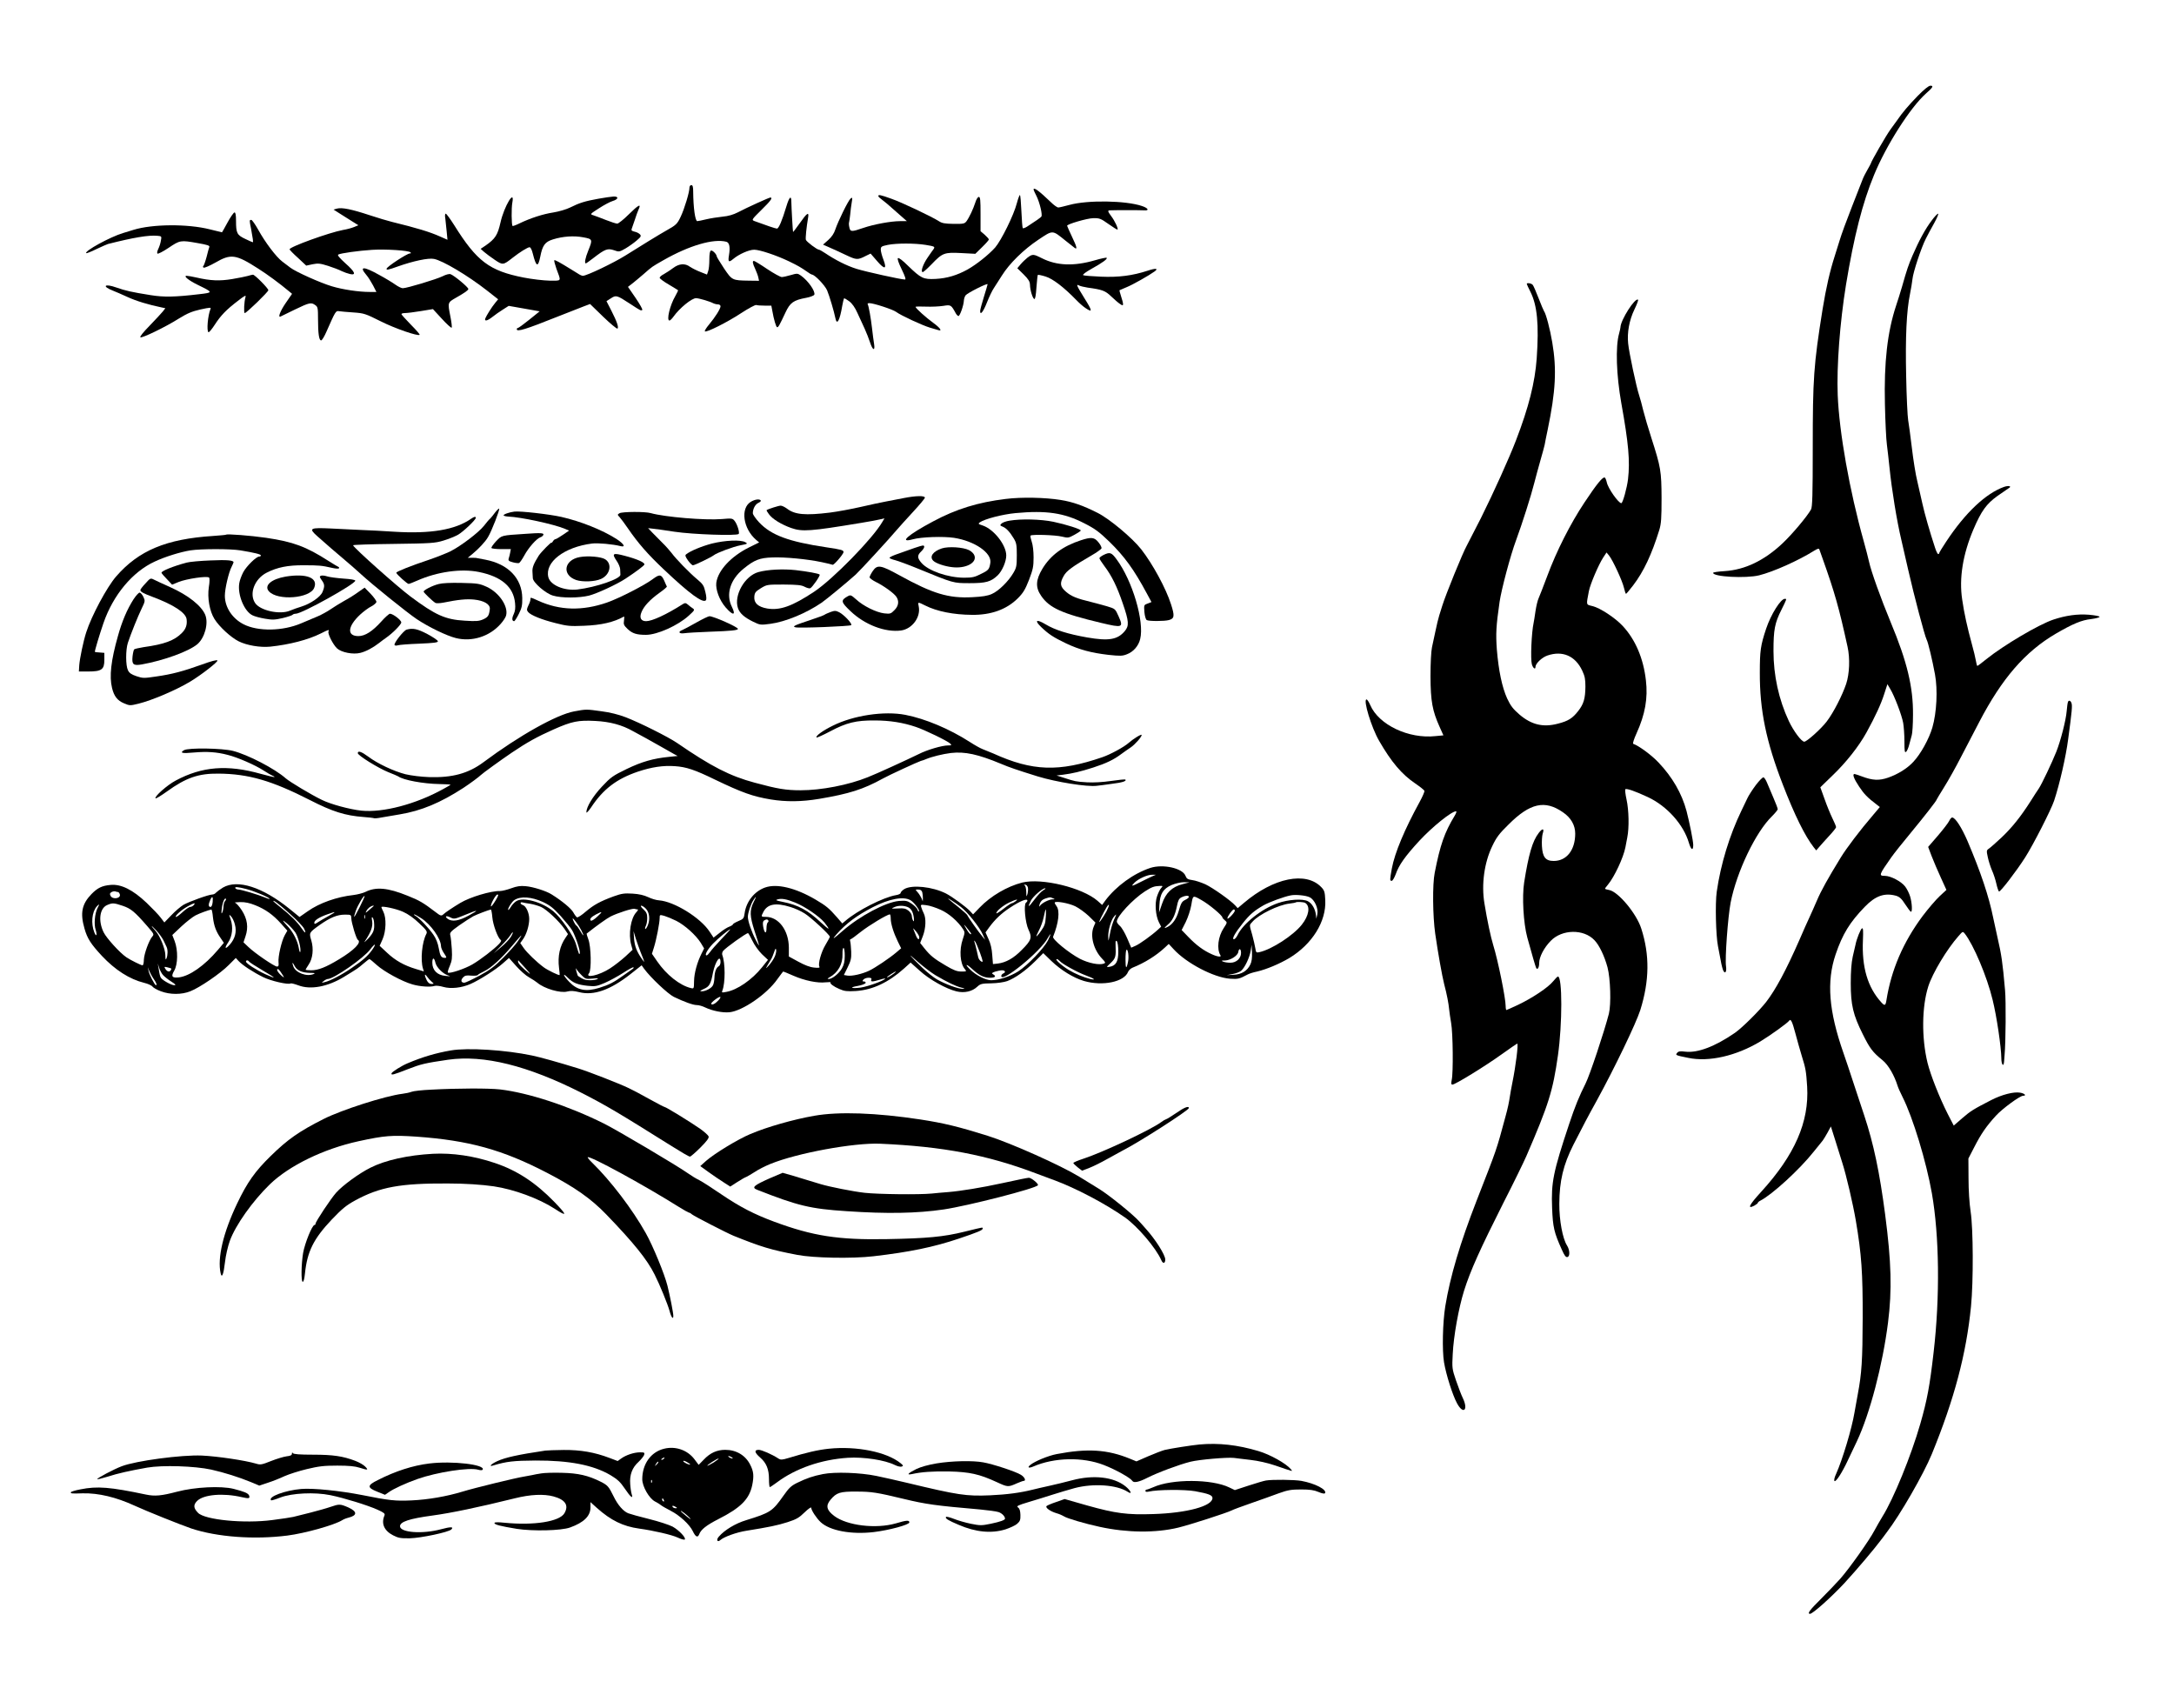<?xml version="1.0" standalone="no"?>
<!DOCTYPE svg PUBLIC "-//W3C//DTD SVG 20010904//EN"
 "http://www.w3.org/TR/2001/REC-SVG-20010904/DTD/svg10.dtd">
<svg version="1.0" xmlns="http://www.w3.org/2000/svg"
 width="1750pt" height="1375pt" viewBox="0 0 1750 1375"
 preserveAspectRatio="xMidYMid meet">
<g transform="translate(0,1375) scale(0.1,-0.1)"
fill="#000000" stroke="none">
<path d="M15436 12977 c-73 -75 -124 -135 -166 -197 -8 -12 -32 -45 -53 -73
-33 -45 -157 -260 -157 -272 0 -2 -13 -26 -28 -52 -15 -26 -33 -61 -39 -78 -7
-16 -45 -115 -86 -220 -41 -104 -85 -224 -97 -265 -13 -41 -31 -100 -41 -131
-39 -121 -69 -252 -98 -429 -72 -450 -79 -556 -79 -1116 0 -376 -3 -476 -14
-495 -32 -57 -153 -201 -231 -274 -146 -137 -300 -211 -463 -222 -52 -3 -94
-9 -94 -14 0 -32 262 -46 370 -20 116 29 315 118 443 198 27 17 39 20 42 11 2
-7 14 -40 26 -73 98 -275 132 -395 201 -710 21 -95 16 -218 -11 -300 -32 -94
-103 -233 -157 -303 -46 -60 -160 -162 -180 -162 -23 0 -86 85 -124 165 -82
175 -124 369 -124 565 0 171 10 225 64 332 45 91 44 88 27 88 -33 0 -112 -126
-150 -240 -45 -135 -51 -178 -51 -355 -1 -302 51 -554 185 -900 95 -246 178
-414 249 -505 l20 -25 26 30 c14 17 50 56 80 89 30 32 54 63 54 68 0 6 -13 38
-30 72 -16 33 -45 103 -63 155 l-34 94 99 96 c108 103 212 235 273 346 71 129
117 229 142 308 l26 80 23 -39 c33 -54 92 -208 104 -273 5 -29 10 -96 10 -149
0 -79 2 -93 14 -83 7 6 19 33 25 59 7 26 16 59 20 74 5 15 10 89 10 165 2 221
-47 427 -179 743 -80 193 -158 410 -175 489 -7 31 -26 106 -43 166 -114 407
-197 875 -209 1175 -9 231 17 582 67 890 64 387 132 656 226 883 99 240 291
541 416 653 58 51 65 64 37 64 -14 0 -50 -29 -103 -83z"/>
<path d="M5550 12240 c0 -37 -40 -169 -70 -233 -28 -60 -38 -69 -117 -113 -42
-23 -228 -137 -329 -201 -96 -60 -311 -163 -342 -163 -8 0 -26 8 -40 18 -15 9
-36 23 -47 29 -102 63 -138 83 -143 78 -3 -3 5 -33 17 -68 39 -106 45 -96 -55
-96 -50 1 -142 12 -209 25 -275 54 -377 130 -559 422 -32 50 -62 92 -68 92 -6
0 -8 -16 -3 -42 3 -24 8 -71 11 -105 l6 -63 -59 26 c-82 37 -188 69 -388 118
-33 8 -114 32 -180 54 -142 47 -223 64 -262 53 l-28 -8 55 -35 c30 -19 75 -48
100 -63 l45 -28 -34 -14 c-19 -8 -59 -19 -90 -24 -112 -21 -433 -137 -430
-156 1 -5 31 -36 68 -69 l66 -62 51 11 c45 9 61 7 125 -13 41 -13 90 -32 109
-42 19 -9 50 -20 68 -24 52 -11 40 18 -38 87 -47 43 -66 65 -57 70 20 11 163
31 272 38 110 7 295 -5 309 -20 6 -6 5 -9 -5 -9 -23 -1 -184 -106 -187 -123
-3 -13 15 -9 90 18 124 44 246 70 291 61 70 -13 273 -134 424 -252 l93 -73
-23 -28 c-29 -35 -71 -103 -80 -125 -10 -27 15 -22 57 11 20 16 58 43 84 59
l47 30 125 -22 124 -22 -83 -67 c-46 -37 -87 -67 -92 -67 -5 0 -9 -4 -9 -10 0
-23 70 -2 320 98 96 38 196 77 222 87 l48 18 105 -102 c58 -56 110 -99 115
-96 13 8 -4 57 -49 145 l-39 76 36 23 c41 27 48 25 152 -43 87 -57 89 -58 100
-51 5 3 -19 46 -53 96 l-62 90 35 27 c19 15 60 49 90 75 73 64 65 58 161 113
209 119 403 175 506 148 25 -7 32 -44 21 -109 -9 -54 -2 -60 35 -29 45 38 126
74 168 74 44 0 179 -45 279 -93 78 -38 93 -47 147 -84 17 -13 35 -23 38 -23
23 0 105 -86 123 -127 19 -46 55 -166 67 -225 12 -60 35 -18 55 101 5 29 12
56 14 59 3 3 22 -8 42 -23 24 -18 47 -51 66 -94 17 -36 43 -93 58 -126 15 -33
35 -84 44 -112 21 -65 42 -71 32 -10 -4 23 -11 78 -16 122 -10 88 -27 181 -35
196 -4 5 2 9 13 9 34 0 187 -50 215 -70 38 -29 212 -109 272 -127 28 -8 58
-17 68 -20 35 -11 15 18 -40 58 -58 42 -143 118 -143 129 0 3 37 4 82 2 46 -2
109 1 141 6 62 10 63 9 102 -62 6 -10 15 -19 20 -20 12 -1 43 88 44 125 1 14
7 33 14 42 13 18 177 101 177 89 0 -4 -14 -50 -30 -102 -16 -52 -30 -103 -30
-113 0 -39 25 -7 55 69 17 43 42 96 56 116 13 20 42 65 64 100 61 98 176 210
293 288 120 80 111 80 219 -7 32 -25 64 -50 71 -56 26 -21 22 4 -18 86 -22 47
-40 87 -40 90 0 13 161 60 210 61 51 1 61 -3 123 -47 38 -27 70 -47 73 -45 7
8 -22 70 -50 107 -29 39 -31 47 -13 48 27 2 254 2 277 0 44 -4 34 18 -18 35
-130 44 -435 49 -582 9 -41 -11 -82 -21 -91 -21 -9 0 -36 19 -60 43 -95 91
-139 124 -139 101 0 -3 11 -28 25 -55 24 -49 48 -147 38 -162 -4 -7 -48 -38
-115 -81 -16 -10 -32 -16 -35 -12 -3 3 -8 64 -11 136 -3 71 -8 130 -12 130 -4
0 -15 -30 -25 -67 -24 -94 -125 -298 -174 -355 -52 -58 -148 -135 -222 -177
-85 -47 -165 -71 -257 -76 -100 -5 -117 4 -223 106 -44 44 -75 67 -81 61 -6
-6 6 -40 31 -91 27 -56 35 -81 26 -81 -32 0 -316 63 -390 86 -80 25 -172 72
-252 126 -23 15 -45 28 -50 28 -16 0 -102 65 -106 80 -4 15 5 102 18 178 9 50
-9 39 -66 -43 -29 -41 -54 -74 -55 -72 -2 2 -13 190 -14 245 0 53 -17 37 -40
-40 -34 -113 -61 -178 -76 -178 -11 0 -90 27 -182 61 -23 9 -20 13 57 89 75
73 94 100 72 100 -10 0 -189 -81 -261 -119 -37 -19 -78 -31 -124 -35 -38 -4
-96 -13 -130 -21 -33 -8 -66 -15 -73 -15 -17 0 -32 108 -33 238 0 39 -4 52
-15 52 -8 0 -15 -9 -15 -20z"/>
<path d="M7070 12172 c0 -5 15 -19 33 -32 17 -13 43 -34 57 -47 14 -12 51 -45
83 -73 l57 -50 -54 0 c-75 0 -214 -26 -298 -55 -93 -32 -104 -32 -111 5 -4 16
-5 35 -2 42 2 7 6 36 9 63 2 28 8 70 12 95 7 40 6 44 -9 32 -19 -16 -100 -181
-123 -249 -10 -32 -29 -60 -57 -85 l-42 -37 50 -22 c28 -12 87 -39 133 -61 87
-41 95 -42 163 -7 l37 18 52 -60 c62 -72 81 -67 51 12 -12 30 -21 66 -21 80 0
24 5 27 57 38 70 14 217 14 303 0 73 -12 78 -14 65 -34 -6 -7 -27 -38 -47 -67
-38 -54 -60 -118 -40 -118 6 0 38 29 72 64 87 91 102 96 238 89 l113 -6 55 54
c30 29 54 57 54 61 0 5 -15 22 -33 38 l-34 29 0 138 c0 113 -2 138 -14 138 -8
0 -20 -19 -28 -45 -17 -53 -49 -121 -72 -152 -15 -19 -25 -21 -104 -20 -69 1
-93 5 -118 22 -58 37 -300 152 -384 181 -86 31 -103 34 -103 21z"/>
<path d="M4815 12150 c-106 -19 -151 -33 -225 -70 -30 -15 -91 -33 -135 -40
-85 -13 -186 -46 -273 -88 -28 -14 -54 -23 -56 -21 -9 8 -10 145 -2 187 22
118 -66 -29 -95 -158 -23 -102 -42 -132 -121 -187 l-39 -26 28 -25 c15 -13 54
-42 85 -63 65 -44 68 -44 143 15 58 46 123 86 138 86 8 0 19 -22 26 -52 27
-107 42 -113 60 -24 18 92 38 119 102 139 80 25 168 31 243 17 77 -14 78 -17
41 -108 -24 -59 -32 -102 -19 -102 3 0 31 20 62 44 92 71 113 79 164 62 41
-15 44 -14 93 14 27 16 68 45 90 64 34 29 38 36 27 49 -8 9 -27 19 -43 22 -23
5 -29 11 -24 23 4 10 15 42 25 72 9 30 23 67 30 83 24 51 1 40 -77 -37 -42
-42 -85 -76 -94 -76 -10 0 -50 13 -91 29 -40 16 -86 33 -101 38 -29 9 -29 9
44 56 40 26 90 53 111 59 47 14 51 38 6 36 -18 -1 -73 -9 -123 -18z"/>
<path d="M1832 11960 c-24 -44 -44 -80 -45 -80 -1 0 -46 11 -98 24 -178 45
-462 43 -614 -4 -16 -5 -55 -17 -85 -26 -103 -31 -312 -145 -296 -162 3 -2 40
12 82 33 43 20 85 39 93 41 205 52 328 73 399 66 33 -3 34 -4 27 -40 -3 -20
-13 -50 -21 -66 -8 -16 -11 -33 -7 -37 5 -5 45 16 90 46 92 62 96 63 236 38
75 -13 97 -20 92 -31 -3 -7 -13 -43 -22 -80 -10 -37 -22 -70 -26 -73 -5 -4 -4
-10 2 -13 6 -4 48 14 94 40 126 73 165 68 347 -49 74 -47 169 -117 247 -182
l24 -20 -51 -74 c-44 -64 -65 -119 -42 -109 4 2 56 27 115 56 118 57 132 60
165 36 20 -14 22 -23 22 -112 0 -116 8 -172 25 -172 7 0 27 33 44 73 72 163
74 167 101 162 14 -2 66 -7 115 -10 85 -6 97 -10 219 -71 115 -58 301 -122
314 -109 3 3 -28 39 -69 80 -41 42 -75 80 -77 85 -2 6 10 10 27 10 17 0 75 7
129 16 l97 16 72 -78 c39 -43 75 -75 79 -72 3 4 -1 43 -10 88 -23 117 -24 114
47 155 69 39 97 59 97 69 0 14 -113 108 -143 119 -11 4 -38 -3 -65 -17 -49
-24 -287 -96 -320 -96 -10 0 -37 13 -58 28 -22 16 -81 52 -133 80 -125 70
-162 69 -103 0 16 -18 40 -57 55 -85 l27 -53 -53 0 c-89 0 -218 19 -307 46
-93 28 -289 116 -332 149 -15 11 -45 34 -66 50 -49 37 -138 155 -194 257 -24
43 -49 78 -55 78 -16 0 -16 -3 -2 -71 14 -75 19 -109 14 -109 -3 0 -30 12 -61
27 -66 31 -74 47 -74 144 0 49 -4 69 -12 69 -7 0 -32 -36 -56 -80z"/>
<path d="M15548 11973 c-49 -64 -102 -162 -152 -278 -34 -79 -45 -111 -86
-255 -12 -41 -33 -109 -47 -150 -70 -212 -98 -455 -90 -795 3 -137 10 -284 16
-325 5 -41 15 -124 21 -185 18 -177 59 -429 95 -580 18 -77 43 -185 55 -240
47 -207 133 -533 149 -564 12 -22 46 -165 67 -279 23 -125 14 -307 -21 -428
-27 -92 -95 -215 -154 -277 -49 -53 -124 -99 -201 -126 -74 -26 -127 -23 -214
10 -28 10 -54 19 -58 19 -19 0 -5 -38 37 -101 40 -60 66 -88 144 -147 l23 -18
-59 -70 c-98 -114 -209 -260 -256 -337 -105 -171 -158 -267 -192 -347 -20 -47
-47 -107 -60 -135 -13 -27 -49 -108 -80 -180 -108 -246 -191 -400 -268 -500
-59 -75 -192 -207 -252 -249 -160 -110 -300 -163 -399 -151 -41 5 -55 3 -65
-9 -16 -19 -15 -20 89 -41 167 -35 387 16 580 132 78 47 220 149 232 167 13
19 25 -6 51 -104 14 -52 36 -132 50 -177 33 -105 36 -127 44 -249 17 -285
-100 -551 -370 -847 -97 -106 -115 -142 -56 -112 16 9 29 19 29 23 0 4 9 12
19 17 95 48 317 251 431 395 33 41 65 81 72 89 6 7 23 36 39 64 l27 50 36
-114 c19 -63 45 -143 56 -179 32 -99 86 -331 109 -466 46 -272 56 -420 55
-784 -1 -341 -8 -445 -39 -610 -9 -47 -21 -114 -27 -150 -21 -127 -96 -378
-148 -494 -14 -29 -18 -52 -13 -57 11 -11 62 69 105 161 14 30 48 102 76 160
104 221 207 614 250 954 33 261 27 486 -23 869 -45 343 -93 571 -168 797 -19
58 -58 175 -86 260 -28 85 -64 195 -82 245 -118 337 -137 574 -63 792 56 165
114 259 235 384 86 89 159 114 251 89 29 -9 45 -23 75 -70 21 -32 41 -59 46
-59 12 -1 8 73 -7 123 -8 26 -26 62 -40 80 -31 41 -117 86 -163 86 -51 0 -49
6 52 150 21 30 91 118 155 195 113 137 210 261 210 270 0 2 27 46 59 98 33 52
94 161 136 243 43 82 109 210 148 284 182 349 368 564 615 709 136 79 208 110
286 118 37 5 67 13 67 18 -1 6 -40 13 -88 17 -91 7 -183 -6 -283 -39 -118 -39
-403 -208 -541 -319 -36 -30 -69 -54 -72 -54 -3 0 -8 19 -12 43 -4 23 -18 83
-32 132 -36 132 -62 247 -78 359 -26 171 5 364 91 566 63 147 104 204 193 268
41 29 82 57 90 62 29 16 1 24 -37 11 -148 -53 -313 -209 -466 -441 -31 -46
-56 -88 -56 -92 0 -4 -4 -8 -8 -8 -5 0 -17 24 -26 53 -41 123 -85 278 -101
352 -10 44 -28 125 -41 180 -14 55 -33 177 -44 270 -11 94 -25 194 -30 224 -5
29 -13 189 -16 355 -7 313 3 526 31 660 8 39 17 94 20 121 5 53 70 251 108
325 12 25 42 80 66 123 23 42 38 77 32 77 -6 0 -30 -25 -53 -57z"/>
<path d="M5723 11733 c-9 -3 -13 -28 -13 -73 0 -38 -4 -80 -10 -94 l-9 -26
-53 21 c-29 11 -66 30 -83 41 -41 31 -89 27 -139 -11 -22 -17 -56 -38 -73 -48
-18 -9 -33 -22 -33 -29 0 -6 33 -31 73 -54 39 -24 74 -44 75 -46 2 -1 -8 -22
-22 -47 -43 -73 -73 -197 -47 -197 5 0 20 14 32 31 49 69 147 149 182 149 22
0 108 -25 139 -41 10 -5 27 -9 38 -9 11 0 20 -7 20 -15 0 -20 -42 -87 -93
-148 -22 -26 -37 -51 -33 -54 11 -12 182 74 291 146 60 39 115 69 123 66 7 -3
38 -5 67 -5 l54 0 7 -37 c13 -76 32 -138 40 -137 10 0 19 17 67 119 37 79 64
99 167 118 33 6 62 18 65 25 10 27 -49 112 -108 154 -26 18 -30 19 -81 4 -30
-9 -63 -16 -73 -16 -11 0 -64 29 -118 65 -53 36 -101 65 -106 65 -14 0 -11
-20 10 -64 10 -23 22 -53 25 -68 l6 -28 -82 1 c-134 2 -135 3 -200 99 -31 47
-57 90 -58 95 -1 19 -35 53 -47 48z"/>
<path d="M8273 11678 c-16 -13 -42 -37 -57 -55 l-27 -32 51 -50 c39 -39 50
-57 51 -83 1 -43 21 -110 35 -115 7 -2 13 30 17 93 4 53 9 99 11 101 2 3 31
-3 63 -13 58 -18 146 -85 248 -190 22 -23 54 -51 72 -63 59 -40 58 -26 -8 79
-63 102 -69 116 -43 102 10 -5 42 -13 69 -17 118 -16 142 -25 189 -70 25 -24
57 -52 71 -61 22 -15 25 -15 25 0 0 8 -7 36 -16 62 -8 25 -14 47 -12 48 2 1
27 12 56 24 50 20 182 95 226 127 34 25 10 28 -56 6 -123 -40 -233 -54 -375
-48 -73 3 -137 8 -144 12 -6 5 21 25 67 51 90 50 131 80 122 89 -3 3 -46 -6
-94 -20 -169 -49 -307 -44 -426 16 -69 35 -76 35 -115 7z"/>
<path d="M1995 11529 c-16 -5 -73 -16 -125 -25 -101 -17 -176 -14 -288 12 -35
8 -70 14 -79 14 -31 0 17 -38 91 -74 123 -60 123 -61 10 -74 -194 -23 -284
-25 -389 -8 -157 25 -205 36 -279 62 -95 34 -119 10 -26 -26 19 -7 71 -30 115
-50 69 -32 170 -63 278 -85 l28 -6 -21 -27 c-12 -15 -60 -66 -106 -114 -50
-51 -81 -89 -74 -93 14 -8 201 82 310 151 68 42 104 57 173 73 80 17 88 18 81
3 -21 -51 -32 -176 -16 -186 5 -3 28 25 52 62 47 73 93 120 182 188 60 47 70
51 64 32 -11 -35 -15 -128 -6 -128 14 0 190 171 190 184 0 15 -110 126 -124
125 -6 0 -24 -5 -41 -10z"/>
<path d="M12290 11465 c0 -3 13 -32 30 -65 54 -108 69 -261 50 -535 -14 -193
-64 -393 -167 -660 -54 -141 -178 -416 -282 -625 -43 -85 -94 -184 -113 -220
-34 -60 -170 -395 -198 -485 -7 -22 -18 -58 -25 -80 -7 -22 -20 -76 -29 -120
-9 -44 -22 -105 -29 -135 -7 -33 -12 -127 -12 -235 1 -199 15 -276 74 -407
l30 -67 -63 -6 c-217 -24 -458 91 -526 250 -11 25 -24 45 -30 45 -29 0 39
-226 102 -334 98 -170 182 -269 290 -342 38 -26 72 -53 74 -59 3 -6 -15 -47
-39 -91 -120 -219 -200 -409 -223 -534 -17 -94 -17 -100 -1 -100 7 0 21 24 32
53 26 75 76 145 191 270 104 112 259 237 295 237 6 0 1 -16 -12 -37 -81 -134
-116 -233 -160 -458 -19 -93 -16 -349 4 -490 23 -159 55 -338 72 -406 22 -82
36 -158 40 -202 2 -21 9 -70 16 -110 15 -82 18 -403 5 -459 -6 -30 -5 -38 6
-38 22 0 263 148 395 243 67 48 124 87 126 87 11 0 -11 -177 -39 -315 -9 -44
-17 -91 -19 -105 -8 -53 -17 -98 -37 -170 -74 -274 -66 -250 -232 -675 -134
-345 -212 -607 -252 -850 -21 -131 -26 -353 -10 -451 17 -100 69 -264 105
-330 49 -91 92 -56 48 39 -14 28 -39 95 -57 147 -31 91 -32 100 -26 210 7 146
47 368 91 510 51 162 128 333 318 710 83 162 165 331 184 375 179 414 213 522
254 810 36 253 36 635 0 635 -4 0 -22 -18 -39 -39 -39 -49 -168 -135 -284
-190 -48 -22 -89 -41 -92 -41 -3 0 -6 15 -6 33 0 63 -62 368 -100 490 -20 65
-48 195 -71 337 -25 152 -1 326 63 459 33 70 56 101 132 175 172 172 292 199
437 98 65 -44 99 -104 99 -172 0 -132 -69 -220 -173 -220 -66 0 -90 31 -95
120 -2 38 1 83 6 99 15 44 -1 47 -32 6 -50 -65 -81 -171 -117 -398 -18 -115
-6 -327 25 -442 39 -142 67 -238 72 -247 11 -18 24 5 24 41 0 48 39 123 93
178 91 94 266 97 352 5 39 -40 81 -129 105 -218 24 -91 30 -298 11 -374 -39
-150 -153 -492 -187 -560 -53 -106 -85 -184 -132 -325 -130 -390 -146 -472
-138 -677 6 -156 16 -199 78 -336 21 -48 32 -63 45 -60 22 4 20 57 -3 93 -35
54 -63 203 -62 336 1 184 32 313 113 474 75 147 121 235 185 350 146 266 320
628 354 735 74 237 76 444 8 655 -38 121 -185 297 -258 311 -19 3 -34 8 -34
11 0 3 11 18 24 33 52 63 124 217 140 300 3 14 9 49 15 79 16 79 13 220 -6
306 -9 41 -13 78 -10 82 10 9 79 -15 182 -63 154 -72 287 -221 330 -368 17
-58 35 -67 35 -17 0 31 -30 181 -54 273 -38 142 -114 273 -225 390 -56 60
-160 136 -204 151 -6 2 6 39 26 83 70 154 93 284 76 428 -20 177 -85 329 -188
439 -60 64 -178 142 -240 158 -56 14 -53 4 -31 121 11 57 79 215 115 270 l27
41 20 -24 c30 -37 107 -203 120 -259 6 -27 14 -50 17 -50 3 1 29 31 57 68 85
111 150 250 211 447 15 50 18 94 18 255 -1 219 -6 248 -82 485 -25 77 -54 176
-65 220 -10 44 -26 100 -34 125 -21 62 -81 342 -88 416 -9 87 9 187 50 272 20
41 33 76 30 79 -22 23 -141 -163 -142 -222 0 -5 -5 -28 -11 -50 -30 -106 -22
-334 18 -560 58 -322 71 -466 54 -612 -8 -68 -42 -193 -54 -193 -23 0 -108
121 -117 168 -4 18 -11 35 -16 38 -15 9 -64 -50 -164 -201 -113 -170 -225
-391 -299 -591 -31 -82 -62 -163 -70 -180 -8 -17 -19 -64 -25 -104 -6 -40 -12
-82 -15 -94 -17 -78 -26 -291 -14 -333 9 -31 29 -46 29 -21 0 27 52 77 97 92
121 41 223 -3 279 -121 22 -47 26 -70 26 -130 -1 -96 -14 -140 -58 -196 -46
-59 -81 -81 -164 -102 -118 -31 -211 -9 -307 72 -54 47 -72 70 -101 131 -41
91 -69 224 -83 395 -9 127 -6 187 22 382 15 102 88 377 133 497 48 130 121
359 146 459 12 46 34 129 50 184 16 55 31 111 34 125 2 14 13 68 24 120 65
312 74 488 37 705 -17 103 -51 232 -66 250 -4 6 -24 53 -44 105 -20 52 -41
100 -47 107 -10 13 -48 19 -48 8z"/>
<path d="M7275 9741 c-49 -10 -117 -23 -150 -29 -33 -6 -121 -25 -195 -42 -74
-17 -187 -38 -250 -46 -197 -24 -282 -17 -345 32 -18 13 -40 24 -51 24 -15 0
-101 -27 -113 -36 -2 -2 6 -16 18 -32 27 -39 101 -84 180 -112 89 -31 152 -27
561 41 63 10 132 23 152 28 l38 9 -18 -30 c-77 -133 -395 -458 -547 -560 -178
-118 -276 -153 -379 -136 -74 13 -108 44 -104 95 3 33 9 41 52 68 49 30 51 30
185 30 109 -1 142 -4 168 -18 17 -9 38 -15 45 -12 16 6 83 103 76 110 -8 9
-99 25 -193 36 -102 11 -226 5 -301 -16 -109 -31 -198 -187 -164 -289 14 -42
50 -75 124 -111 54 -26 58 -27 139 -16 120 16 287 85 411 170 40 28 198 158
274 226 33 30 265 282 331 360 19 22 77 87 130 144 53 57 96 109 96 115 0 18
-73 16 -170 -3z"/>
<path d="M8096 9734 c-222 -27 -399 -81 -585 -181 -203 -108 -280 -176 -163
-144 67 19 244 25 331 12 167 -26 305 -121 293 -201 -8 -52 -14 -60 -74 -89
-52 -27 -72 -31 -137 -31 -130 0 -291 56 -345 121 -33 38 -33 60 -1 90 27 26
33 49 13 48 -12 0 -93 -28 -220 -74 -27 -10 -48 -21 -48 -25 0 -4 21 -13 46
-19 26 -7 108 -37 183 -68 288 -118 283 -117 416 -117 132 0 171 11 225 62 37
35 70 112 70 161 0 84 -100 211 -189 241 -37 12 -39 14 -23 26 39 27 181 64
287 74 247 23 390 2 553 -82 87 -44 120 -69 202 -148 121 -118 198 -224 300
-414 l39 -72 -31 -12 c-30 -11 -30 -12 -26 -68 3 -33 11 -60 19 -65 16 -10
142 -10 178 0 45 12 48 33 17 128 -41 128 -147 323 -239 441 -72 92 -256 246
-352 294 -117 59 -199 88 -298 104 -125 20 -314 24 -441 8z"/>
<path d="M6044 9711 c-86 -52 -62 -217 43 -307 l24 -20 -83 -41 c-144 -72
-248 -184 -262 -283 -7 -55 25 -141 75 -199 59 -68 85 -66 51 3 -51 101 -15
220 93 308 87 71 130 88 233 91 99 4 279 -13 397 -38 44 -9 83 -19 87 -21 9
-6 88 86 88 102 0 16 -13 20 -140 39 -301 45 -442 97 -539 200 -28 30 -51 63
-51 74 0 35 19 71 44 83 14 6 23 15 20 19 -9 15 -47 10 -80 -10z"/>
<path d="M3984 9623 c-15 -21 -33 -42 -39 -48 -7 -5 -29 -31 -49 -57 -45 -56
-186 -163 -271 -206 -33 -16 -109 -46 -170 -67 -147 -49 -265 -96 -265 -105 0
-11 88 -90 99 -90 6 0 36 12 68 26 162 72 355 99 498 70 182 -37 279 -120 291
-251 4 -38 1 -63 -11 -89 -16 -33 -14 -56 4 -56 4 0 21 26 37 58 24 48 29 68
28 128 -2 159 -113 274 -297 309 -40 7 -73 14 -74 14 -2 1 -18 1 -35 1 l-33 0
39 32 c49 40 105 100 125 136 29 48 96 221 89 228 -3 2 -18 -12 -34 -33z"/>
<path d="M4140 9632 c-41 -5 -91 -23 -86 -31 3 -4 20 -8 38 -9 101 -4 365 -61
454 -98 l35 -15 -50 -34 c-28 -19 -55 -35 -60 -35 -6 0 -15 -8 -20 -17 -6 -10
-11 -15 -11 -11 0 10 -83 -74 -103 -104 -40 -64 -53 -95 -51 -128 1 -19 3 -44
3 -54 2 -35 103 -123 162 -140 69 -21 210 -20 291 0 65 17 223 90 293 136 85
56 149 104 152 114 5 16 -58 44 -157 70 -98 26 -107 20 -66 -41 15 -21 27 -51
28 -66 1 -16 2 -36 2 -45 2 -33 -196 -101 -346 -119 -106 -12 -218 35 -234 99
-30 121 128 243 352 271 46 6 167 -5 230 -21 44 -11 26 19 -34 58 -113 72
-288 142 -442 177 -97 22 -334 49 -380 43z"/>
<path d="M4987 9619 c-18 -11 -18 -12 1 -32 11 -12 41 -53 68 -92 81 -118 158
-206 286 -327 209 -198 315 -275 340 -250 6 6 5 31 -4 67 -12 52 -19 63 -68
104 -62 52 -168 161 -204 210 -14 18 -46 55 -73 81 -26 26 -63 64 -82 83 l-34
36 34 -4 c19 -1 99 -13 179 -25 147 -22 499 -34 516 -18 10 11 -12 81 -34 107
-16 19 -23 20 -102 13 -136 -11 -457 16 -572 48 -44 13 -228 12 -251 -1z"/>
<path d="M3793 9575 c-128 -90 -326 -123 -618 -105 -88 6 -207 12 -265 14 -58
3 -168 8 -246 12 -169 8 -181 2 -112 -60 56 -50 166 -146 238 -206 30 -25 81
-70 115 -101 91 -84 373 -311 449 -362 96 -64 240 -134 316 -153 129 -32 270
12 360 114 21 23 41 54 44 68 19 73 -56 184 -155 230 -60 27 -74 29 -203 32
-89 2 -156 -1 -185 -9 -52 -13 -121 -49 -121 -61 0 -8 72 -77 95 -91 7 -4 35
-3 62 2 123 25 188 31 249 25 80 -8 130 -38 127 -75 -6 -54 -14 -66 -53 -84
-34 -15 -56 -17 -149 -11 -157 9 -236 45 -437 195 -107 80 -453 388 -462 412
-2 4 145 9 325 11 303 4 334 6 403 27 41 12 95 34 119 48 42 25 141 119 141
135 0 12 -13 10 -37 -7z"/>
<path d="M8126 9559 c-27 -4 -56 -15 -64 -23 -14 -14 -13 -16 9 -25 28 -11 57
-41 90 -96 21 -35 24 -52 24 -135 0 -86 -3 -100 -28 -142 -39 -67 -119 -146
-173 -169 -33 -15 -76 -22 -158 -26 -191 -10 -317 28 -587 177 -151 83 -177
87 -214 33 -14 -21 -25 -43 -25 -50 0 -6 23 -24 52 -38 64 -32 143 -89 163
-118 24 -35 19 -75 -16 -109 -28 -29 -34 -30 -82 -25 -64 8 -168 59 -225 112
-42 37 -45 38 -69 25 -57 -32 -54 -46 22 -118 115 -111 281 -174 408 -157 91
13 161 109 142 196 -8 35 -7 35 53 5 93 -47 227 -74 376 -75 153 -2 278 43
368 132 44 44 60 70 91 149 32 84 37 107 37 181 0 50 -6 102 -15 127 -8 24
-13 46 -9 49 11 11 198 5 251 -8 50 -12 54 -12 103 15 27 15 50 30 50 34 0 11
-120 49 -220 70 -100 21 -261 25 -354 9z"/>
<path d="M4230 9453 c-198 -13 -190 -11 -237 -60 -23 -25 -40 -49 -37 -54 3
-5 39 -9 81 -9 l75 0 -5 -27 c-3 -16 -8 -37 -12 -48 -5 -17 0 -22 33 -31 21
-6 44 -8 50 -6 6 2 25 29 42 60 33 62 99 137 129 147 11 3 22 12 25 20 6 15
-22 17 -144 8z"/>
<path d="M1819 9446 c-2 -2 -49 -6 -103 -10 -378 -24 -600 -117 -782 -327 -74
-86 -197 -315 -240 -449 -23 -71 -52 -210 -56 -265 l-3 -50 75 0 c108 0 130
16 130 93 l0 57 -37 3 c-20 1 -38 3 -39 5 -4 3 38 142 69 232 78 226 234 413
413 495 83 39 206 77 287 90 85 13 323 13 402 0 113 -19 165 -31 165 -41 0 -5
-6 -9 -14 -9 -23 0 -101 -76 -128 -126 -14 -27 -29 -67 -32 -89 -15 -93 41
-227 107 -258 18 -9 63 -21 100 -27 58 -10 78 -10 143 5 41 10 77 22 80 27 3
4 14 8 25 8 50 0 477 238 479 266 0 7 -37 13 -98 17 -54 4 -113 12 -130 18
-18 6 -39 8 -48 5 -13 -5 -13 -10 5 -35 25 -34 26 -50 7 -96 -17 -41 -97 -95
-171 -118 -28 -8 -68 -23 -90 -32 -81 -35 -242 0 -282 62 -49 75 -4 193 93
243 86 44 172 61 299 60 123 0 145 -2 228 -21 26 -6 51 -8 55 -4 4 4 2 9 -4
12 -5 2 -41 23 -80 48 -179 115 -284 154 -501 186 -125 18 -315 33 -324 25z"/>
<path d="M8700 9401 c-144 -47 -243 -120 -309 -229 -54 -90 -57 -150 -10 -218
67 -98 168 -143 484 -218 172 -41 180 -38 139 54 -27 60 -27 60 -93 80 -36 10
-93 26 -126 34 -117 28 -161 46 -203 82 -49 42 -53 69 -19 129 23 41 70 75
223 164 42 24 78 50 81 57 2 7 -8 29 -24 48 -33 42 -58 45 -143 17z"/>
<path d="M5731 9375 c-83 -22 -173 -59 -208 -87 -10 -8 -6 -19 15 -49 15 -21
33 -39 40 -39 14 0 148 65 168 81 23 19 157 69 215 80 58 11 60 13 38 25 -38
21 -162 15 -268 -11z"/>
<path d="M7582 9336 c-72 -24 -103 -67 -69 -100 20 -20 89 -44 150 -51 109
-14 202 34 181 93 -5 16 -24 34 -44 44 -49 24 -164 31 -218 14z"/>
<path d="M8883 9283 c-18 -9 -33 -21 -33 -26 0 -6 18 -34 39 -62 60 -79 103
-167 149 -302 50 -145 52 -180 16 -223 -58 -69 -129 -81 -302 -51 -154 27
-260 60 -336 106 -75 45 -92 32 -33 -24 60 -57 97 -81 199 -130 108 -51 203
-76 340 -92 95 -10 113 -10 150 5 51 19 93 67 106 122 35 141 -62 470 -190
642 -41 56 -54 60 -105 35z"/>
<path d="M4667 9266 c-128 -23 -146 -145 -28 -185 53 -17 150 -13 199 9 73 33
92 120 34 158 -32 21 -140 30 -205 18z"/>
<path d="M1695 9239 c-82 -3 -170 -11 -195 -18 -110 -30 -200 -67 -200 -81 0
-4 19 -27 43 -51 l42 -45 54 22 c63 25 229 50 244 35 5 -5 5 -35 -2 -77 -13
-87 6 -193 45 -256 39 -63 133 -149 195 -180 66 -33 174 -51 254 -43 154 16
305 55 407 106 66 33 69 34 62 15 -7 -18 37 -105 69 -135 36 -33 130 -51 188
-36 45 11 101 41 150 79 15 12 39 30 55 41 55 38 124 108 124 125 0 19 -67 70
-91 70 -7 0 -39 -28 -69 -62 -72 -80 -131 -118 -185 -118 -94 0 -88 77 13 172
27 25 68 56 91 67 22 12 41 28 41 37 0 8 -21 38 -47 65 l-48 49 -50 -35 c-27
-20 -79 -53 -115 -72 -36 -20 -85 -51 -110 -68 -25 -17 -70 -42 -100 -55 -30
-13 -91 -39 -135 -57 -149 -64 -349 -67 -464 -8 -91 46 -151 137 -151 230 0
56 31 189 55 234 8 17 15 32 15 35 0 16 -51 21 -185 15z"/>
<path d="M2300 9109 c-117 -20 -177 -73 -135 -119 70 -77 329 -57 364 28 34
81 -61 118 -229 91z"/>
<path d="M5255 9089 c-64 -49 -276 -157 -369 -189 -199 -69 -381 -64 -554 15
-64 29 -62 29 -62 10 0 -8 -7 -30 -17 -49 -14 -30 -14 -37 -2 -52 21 -26 110
-62 223 -90 90 -23 115 -26 226 -21 140 5 242 29 322 74 4 2 4 -12 1 -32 -5
-31 -1 -39 30 -69 38 -35 71 -46 147 -46 90 0 258 75 345 155 46 42 49 46 32
58 -10 6 -28 20 -39 30 -18 15 -24 15 -42 4 -132 -84 -247 -137 -295 -137 -42
0 -56 28 -37 73 19 48 69 101 143 154 35 25 63 48 61 52 -2 3 -12 25 -22 49
-23 50 -37 51 -91 11z"/>
<path d="M1171 9054 c-23 -24 -41 -48 -41 -53 0 -14 20 -26 100 -56 168 -63
264 -126 272 -178 6 -45 -5 -80 -39 -113 -60 -60 -140 -90 -307 -113 -38 -6
-72 -14 -76 -18 -4 -4 -10 -30 -13 -56 -7 -66 6 -77 75 -65 178 32 378 105
447 163 59 51 91 168 63 236 -30 73 -137 158 -282 223 -58 26 -117 53 -132 61
-26 13 -29 12 -67 -31z"/>
<path d="M1076 8928 c-53 -83 -93 -177 -126 -295 -57 -200 -71 -328 -48 -421
16 -66 43 -101 96 -123 45 -19 48 -20 117 -3 109 27 302 109 415 177 90 54
229 162 220 171 -6 6 -51 -6 -122 -32 -153 -55 -243 -79 -369 -97 -100 -15
-109 -15 -160 2 -41 14 -58 25 -69 48 -19 37 -19 164 -1 220 24 73 81 214 111
276 29 60 29 63 14 95 -9 19 -23 34 -30 34 -8 0 -29 -24 -48 -52z"/>
<path d="M6686 8824 c-21 -8 -44 -18 -50 -23 -6 -4 -56 -23 -111 -41 -55 -18
-109 -37 -120 -43 -17 -9 -18 -11 -3 -16 25 -9 441 8 450 17 11 11 -58 84 -97
104 -26 13 -35 14 -69 2z"/>
<path d="M5605 8739 c-49 -28 -100 -55 -112 -60 -38 -14 -28 -32 15 -26 20 3
111 9 202 12 179 6 230 12 230 23 0 15 -197 102 -229 102 -9 0 -56 -23 -106
-51z"/>
<path d="M3273 8682 c-25 -8 -105 -110 -97 -124 3 -5 15 -6 27 -2 12 4 89 10
172 13 115 5 150 9 150 19 0 8 -38 33 -84 58 -82 43 -118 50 -168 36z"/>
<path d="M16646 8098 c-3 -7 -7 -40 -10 -73 -6 -73 -48 -236 -83 -325 -35 -88
-119 -265 -142 -298 -11 -15 -40 -61 -66 -102 -79 -124 -149 -211 -232 -290
-44 -41 -90 -82 -102 -90 -21 -14 -21 -18 -10 -69 6 -29 21 -77 33 -105 13
-28 29 -77 36 -109 7 -32 17 -60 21 -63 10 -6 139 162 210 273 66 103 210 386
234 458 45 136 95 356 113 495 31 230 34 268 27 290 -7 22 -24 27 -29 8z"/>
<path d="M4622 8024 c-141 -26 -440 -193 -730 -409 -122 -91 -252 -126 -437
-120 -65 2 -143 12 -191 23 -94 24 -226 86 -300 142 -54 40 -84 50 -84 28 0
-19 164 -120 245 -153 39 -15 75 -31 80 -34 41 -30 203 -60 332 -62 52 -1 92
-3 89 -6 -2 -3 -29 -18 -58 -34 -220 -122 -485 -192 -660 -174 -92 10 -246 51
-318 87 -85 41 -258 145 -290 173 -88 78 -304 190 -425 221 -88 22 -357 26
-393 6 -39 -23 -16 -28 80 -19 105 9 182 4 270 -19 81 -20 224 -83 290 -126
29 -19 62 -38 72 -42 10 -3 17 -8 15 -10 -2 -3 -51 9 -109 25 -270 76 -473 60
-686 -54 -68 -36 -174 -130 -162 -143 4 -3 44 21 90 54 155 112 255 147 418
145 240 -2 427 -56 735 -213 181 -93 284 -125 430 -136 44 -3 83 -8 86 -10 4
-2 31 0 60 6 30 5 96 16 147 25 174 29 327 93 512 213 52 34 129 91 140 103
11 12 160 120 250 181 123 83 204 128 337 187 147 65 197 75 335 68 118 -6
215 -32 303 -82 22 -12 69 -38 105 -57 36 -20 94 -52 130 -73 36 -21 79 -45
95 -54 l30 -16 -69 -7 c-129 -13 -219 -39 -342 -98 -111 -54 -127 -65 -199
-142 -73 -78 -125 -164 -125 -206 0 -9 17 8 38 39 98 148 206 230 377 288 111
37 204 51 298 44 91 -6 160 -29 322 -108 219 -105 305 -136 450 -160 123 -20
247 -19 390 5 242 41 353 76 513 164 48 27 281 134 304 141 13 3 32 10 43 15
45 19 134 41 199 49 113 13 219 -10 406 -88 64 -27 118 -46 295 -101 148 -45
396 -85 473 -75 20 2 76 9 123 16 83 10 120 22 108 34 -3 3 -55 -2 -115 -11
-70 -10 -139 -14 -194 -11 -92 6 -96 7 -185 36 l-60 19 50 6 c78 10 142 25
245 58 105 34 165 63 225 108 22 16 57 41 77 54 35 24 88 84 88 100 0 11 -69
-32 -105 -64 -37 -33 -147 -93 -212 -115 -349 -120 -562 -113 -877 30 -28 12
-67 28 -86 35 -19 7 -65 33 -102 57 -165 106 -360 188 -520 219 -169 33 -418
-4 -584 -87 -80 -39 -142 -84 -131 -95 3 -3 52 19 109 49 131 70 209 89 358
88 122 0 229 -17 332 -52 72 -24 256 -113 278 -135 12 -12 10 -14 -18 -14 -48
0 -169 -35 -237 -70 -88 -43 -340 -159 -410 -186 -156 -63 -375 -105 -540
-105 -119 0 -185 11 -370 61 -198 53 -349 130 -625 320 -72 49 -300 163 -414
207 -58 22 -125 39 -195 48 -122 17 -122 17 -219 -1z"/>
<path d="M14134 7431 c-27 -36 -58 -84 -68 -106 -10 -22 -32 -67 -48 -100 -96
-199 -167 -430 -199 -654 -13 -93 -7 -350 10 -436 5 -27 15 -79 22 -115 6 -36
16 -73 21 -83 15 -30 28 -8 22 34 -10 60 15 399 37 514 49 249 202 568 333
695 25 25 46 50 46 57 0 7 -16 49 -36 95 -19 46 -42 100 -51 120 -8 20 -21 39
-27 41 -6 3 -34 -25 -62 -62z"/>
<path d="M15689 7140 c-8 -16 -49 -69 -91 -118 l-77 -89 28 -74 c16 -41 49
-119 74 -173 l45 -99 -54 -50 c-30 -28 -92 -100 -138 -161 -156 -210 -252
-432 -291 -678 -7 -44 -14 -46 -42 -15 -109 120 -157 282 -147 500 3 74 2 98
-7 95 -11 -4 -44 -85 -53 -133 -3 -11 -12 -54 -22 -95 -11 -51 -16 -119 -16
-215 0 -174 19 -254 97 -410 57 -115 80 -145 159 -209 46 -37 95 -122 121
-206 4 -14 22 -54 40 -90 83 -164 191 -520 236 -775 60 -344 66 -831 14 -1280
-31 -270 -52 -384 -107 -575 -73 -255 -216 -606 -305 -747 -18 -29 -46 -79
-63 -110 -42 -81 -203 -307 -275 -389 -33 -37 -104 -111 -157 -164 -91 -90
-113 -120 -88 -120 22 0 169 132 276 246 102 111 242 276 306 362 15 20 31 42
35 47 109 142 297 469 364 632 181 443 277 805 315 1188 20 204 18 626 -3 762
-10 66 -17 171 -17 268 l-1 160 49 95 c53 103 95 165 173 250 52 57 193 160
218 160 31 0 13 19 -24 25 -51 9 -147 -16 -231 -59 -146 -75 -168 -89 -234
-146 l-69 -60 -48 93 c-67 132 -138 312 -163 412 -49 201 -46 452 6 615 34
107 150 300 243 405 34 39 35 40 51 20 71 -91 179 -346 224 -533 33 -133 69
-380 70 -469 0 -51 18 -76 22 -30 1 12 3 36 4 52 10 106 12 437 4 525 -20 228
-29 286 -61 425 -10 44 -25 114 -34 156 -35 174 -101 370 -207 619 -48 111
-99 190 -124 190 -6 0 -17 -13 -25 -30z"/>
<path d="M9260 6764 c-134 -44 -275 -146 -363 -263 l-25 -35 -37 33 c-122 106
-450 186 -607 147 -121 -31 -253 -108 -343 -202 l-52 -54 -24 26 c-33 35 -145
117 -194 142 -109 55 -273 72 -335 36 -16 -10 -30 -24 -30 -31 0 -7 -17 -15
-37 -18 -102 -17 -314 -125 -410 -209 l-23 -19 -42 49 c-66 75 -87 92 -173
143 -162 95 -312 131 -407 97 -86 -31 -151 -113 -164 -207 -6 -41 -9 -46 -50
-63 -24 -10 -44 -22 -44 -26 0 -4 -12 -12 -27 -18 -16 -5 -51 -27 -78 -49
l-51 -40 -32 48 c-74 113 -286 243 -407 252 -22 1 -61 13 -88 26 -32 15 -72
25 -125 28 -67 4 -87 1 -152 -22 -109 -40 -160 -68 -225 -123 -32 -28 -63 -48
-70 -46 -6 3 -19 20 -30 40 -16 30 -90 92 -175 145 -42 27 -149 61 -209 66
-42 4 -70 0 -116 -17 -33 -12 -73 -22 -90 -22 -73 2 -242 -49 -320 -96 -60
-36 -118 -75 -133 -89 -19 -18 -24 -17 -68 17 -96 73 -127 92 -223 130 -160
65 -255 73 -339 31 -21 -10 -63 -21 -95 -25 -136 -15 -275 -64 -370 -131 l-66
-46 -80 65 c-217 176 -419 240 -536 172 -23 -14 -47 -32 -55 -40 -7 -9 -21
-16 -30 -16 -29 0 -187 -57 -233 -83 -23 -14 -67 -51 -98 -84 l-56 -58 -29 38
c-16 22 -67 75 -114 120 -111 105 -205 152 -290 144 -68 -6 -104 -23 -154 -74
-77 -80 -92 -152 -56 -277 23 -81 51 -124 140 -220 107 -114 223 -188 340
-217 30 -7 61 -21 68 -31 7 -9 37 -26 67 -37 74 -28 167 -28 237 0 75 29 243
144 309 211 l57 57 23 -25 c32 -34 116 -89 197 -129 62 -31 202 -63 221 -51 4
3 32 -4 62 -15 98 -38 237 -12 368 68 119 73 107 65 157 107 23 20 44 36 48
36 3 0 30 -21 59 -48 59 -53 203 -132 288 -156 59 -17 142 -23 177 -12 11 4
44 0 71 -8 59 -17 147 -8 219 24 73 32 207 118 259 165 l50 44 58 -65 c32 -36
78 -77 104 -91 25 -14 55 -34 66 -43 56 -48 187 -86 241 -71 27 7 52 6 96 -5
117 -30 250 17 413 145 l90 71 20 -28 c52 -71 191 -202 239 -226 83 -40 155
-66 184 -66 16 0 46 -8 68 -19 59 -28 140 -44 195 -39 105 10 303 146 387 267
24 33 45 61 47 61 2 0 39 -15 82 -34 89 -39 194 -61 259 -53 25 2 43 2 40 0
-9 -9 22 -33 71 -54 41 -18 61 -20 133 -16 134 9 262 69 387 181 l53 48 74
-66 c79 -72 213 -146 296 -166 63 -15 126 -1 167 38 25 23 37 26 113 27 49 1
103 9 128 18 64 24 148 84 223 158 l67 67 65 -63 c77 -74 178 -136 262 -161
151 -44 325 -8 356 74 5 12 21 27 36 33 97 39 189 96 260 162 l31 29 39 -42
c103 -113 323 -228 454 -238 65 -4 75 -2 144 35 11 6 45 17 75 23 76 18 178
61 258 108 185 112 299 295 290 467 -3 65 -7 78 -32 104 -123 129 -384 76
-622 -126 l-51 -43 -19 21 c-37 41 -180 142 -241 171 -34 15 -81 31 -106 34
-36 5 -45 11 -54 34 -23 62 -181 97 -283 64z m10 -70 c-19 -9 -61 -29 -92 -45
-69 -35 -78 -36 -46 -4 32 32 105 65 143 64 l30 0 -35 -15z m248 -61 c-84 -22
-134 -70 -164 -158 l-24 -70 3 61 c4 89 30 130 97 160 32 13 74 23 100 23 l45
-1 -57 -15z m-1244 -26 c3 -13 1 -36 -3 -52 -9 -28 -9 -26 -10 17 -1 27 -6 48
-13 51 -8 4 -7 6 3 6 10 1 19 -9 23 -22z m1073 -5 c-10 -10 -24 -40 -33 -66
-20 -57 -12 -156 15 -210 l18 -35 -26 -24 c-49 -45 -150 -118 -183 -131 l-32
-14 -33 77 c-18 42 -44 86 -58 98 -14 12 -25 28 -25 35 0 42 129 180 226 243
55 35 73 42 118 44 28 1 28 0 13 -17z m-7364 -8 c63 -16 187 -68 187 -79 0 -3
-17 2 -37 11 -52 22 -192 64 -214 64 -10 0 -21 5 -24 10 -9 14 18 12 88 -6z
m6416 -9 c-15 -8 -47 -42 -73 -77 -48 -64 -57 -67 -28 -8 17 34 93 100 115
100 7 -1 0 -7 -14 -15z m-975 -17 c3 -13 5 -34 5 -48 l-1 -25 -11 27 c-7 14
-21 36 -31 47 -19 21 -19 21 6 21 18 0 27 -7 32 -22z m-6474 2 c4 0 11 -8 14
-17 13 -34 -56 -47 -74 -14 -8 16 -6 22 7 30 10 6 24 8 31 6 8 -3 17 -5 22 -5z
m3038 -70 c-17 -28 -33 -48 -35 -46 -10 9 37 96 51 96 11 0 7 -12 -16 -50z
m6554 28 c40 -19 72 -91 62 -137 l-8 -36 -3 30 c-6 50 -32 94 -65 111 -42 22
-159 14 -243 -16 -129 -45 -279 -164 -323 -257 -9 -18 -22 -33 -29 -33 -20 0
8 50 72 130 55 69 90 99 166 143 44 25 165 70 219 80 38 8 122 0 152 -15z
m-7648 -82 c-46 -91 -55 -99 -29 -25 16 44 63 124 70 117 2 -2 -16 -43 -41
-92z m6676 85 c0 -6 -12 -16 -27 -23 -30 -15 -35 -23 -57 -98 -17 -56 -47 -99
-84 -119 -34 -18 -35 -13 -3 15 38 31 60 76 75 151 9 45 16 60 36 70 30 15 60
17 60 4z m100 -25 c63 -35 170 -125 170 -141 0 -4 9 -14 20 -23 20 -17 20 -17
-10 -63 -45 -68 -57 -168 -26 -218 11 -17 -24 -13 -71 9 -65 29 -123 72 -185
136 l-56 58 33 65 c18 37 38 97 45 138 13 79 11 78 80 39z m-7958 -16 c-3 -26
-9 -40 -18 -40 -17 0 -18 20 -2 55 16 36 24 31 20 -15z m2658 0 c57 -27 84
-48 143 -113 39 -44 82 -96 93 -116 27 -46 67 -167 61 -184 -5 -14 -5 -13 -31
74 -20 69 -120 213 -182 264 -92 76 -244 117 -299 81 -14 -9 -35 -31 -45 -49
-11 -18 -20 -26 -20 -19 0 17 31 64 50 77 50 33 137 27 230 -15z m1697 0 c-34
-69 -32 -113 7 -234 20 -60 36 -112 36 -115 -1 -3 -13 16 -27 44 -33 64 -63
151 -63 185 0 32 24 105 46 137 23 36 24 27 1 -17z m2408 30 c19 -8 19 -9 -3
-9 -28 -1 -83 -28 -99 -50 -10 -13 -11 -10 -3 15 8 21 20 33 43 41 41 13 39
13 62 3z m-6663 -22 c-7 -7 -12 -26 -13 -42 0 -17 -5 -40 -10 -51 -7 -14 -8
-7 -4 28 5 50 22 93 33 83 3 -4 0 -12 -6 -18z m4589 -13 c79 -32 193 -110 236
-161 20 -25 34 -46 32 -49 -2 -2 -29 20 -60 49 -105 99 -184 142 -310 167 -53
11 -60 14 -39 20 32 9 72 2 141 -26z m928 19 c29 -17 77 -81 68 -90 -3 -3 -8
3 -11 14 -4 11 -24 32 -46 47 -36 25 -46 27 -104 23 -105 -9 -316 -121 -453
-241 -75 -66 -91 -76 -51 -29 80 90 163 152 294 220 133 68 247 89 303 56z
m404 -53 c55 -41 153 -165 179 -225 l18 -41 -22 27 c-32 38 -111 149 -123 174
-4 6 -36 35 -73 65 -37 29 -71 57 -77 63 -16 16 46 -24 98 -63z m441 44 c-10
-8 -23 -15 -29 -15 -5 0 -36 -20 -67 -45 -32 -25 -58 -41 -58 -36 0 18 54 63
105 87 57 27 78 31 49 9z m96 6 c0 -6 -5 -13 -11 -17 -20 -12 -6 -163 20 -217
31 -64 23 -86 -54 -163 -65 -67 -128 -102 -194 -110 l-38 -4 -6 75 c-3 48 -14
94 -30 127 l-24 53 29 40 c47 64 98 113 168 159 80 53 140 77 140 57z m-5937
-106 c54 -48 104 -100 113 -117 23 -45 11 -44 -20 2 -31 47 -86 102 -168 167
-32 25 -58 48 -58 50 0 11 46 -24 133 -102z m-279 69 c83 -33 144 -77 208
-148 l51 -57 -21 -37 c-26 -47 -55 -173 -50 -218 3 -26 0 -34 -12 -34 -21 0
-178 107 -230 157 l-40 38 16 48 c25 73 15 140 -29 209 -20 31 -45 59 -54 61
-10 3 8 5 39 6 41 1 77 -7 122 -25z m2216 11 c24 -4 62 -15 85 -25 45 -20 145
-114 189 -177 l28 -42 -19 -28 c-47 -67 -65 -150 -53 -244 4 -30 6 -55 5 -57
-5 -6 -99 40 -128 62 -57 42 -136 118 -162 156 l-27 39 22 31 c28 39 50 111
50 163 0 48 -25 104 -51 112 -24 8 -25 28 -1 21 9 -2 37 -8 62 -11z m4386 -20
c29 -14 78 -50 108 -78 l54 -53 -14 -33 c-31 -73 -1 -187 68 -258 27 -28 29
-33 14 -39 -37 -14 -123 3 -192 38 -90 47 -225 158 -217 178 45 112 56 208 28
246 -8 10 -15 23 -15 28 0 17 113 -3 166 -29z m1851 27 c42 -27 30 -102 -28
-175 -69 -87 -242 -199 -341 -221 -25 -6 -28 -3 -33 31 -3 21 -15 70 -25 108
-24 85 -25 77 3 107 51 58 209 135 297 145 25 3 47 7 49 9 8 7 66 4 78 -4z
m-9519 -23 c65 -22 95 -46 196 -162 55 -63 58 -68 42 -85 -26 -30 -66 -138
-68 -187 0 -25 -5 -45 -11 -45 -11 0 -100 44 -130 65 -53 36 -160 154 -183
201 -45 92 -32 193 28 219 44 19 54 18 126 -6z m572 6 c-7 -8 -20 -15 -29 -15
-9 0 -38 -20 -64 -44 -26 -24 -49 -40 -52 -36 -6 10 44 55 95 84 51 29 68 33
50 11z m-775 -24 c-22 -43 -30 -132 -15 -175 14 -45 5 -61 -11 -20 -28 71 -19
163 19 207 22 25 25 21 7 -12z m5576 9 c35 -10 88 -34 117 -53 50 -31 202
-172 202 -187 0 -4 -16 -33 -35 -65 -35 -58 -62 -155 -49 -176 5 -9 -7 -11
-43 -7 -33 3 -75 19 -126 47 l-77 42 0 72 c-1 138 -82 247 -185 247 -40 0 -40
1 -20 40 33 64 100 76 216 40z m1211 -23 c66 -29 139 -93 181 -157 15 -23 14
-29 -3 -80 -30 -86 -22 -198 18 -242 14 -17 12 -18 -29 -18 -35 0 -62 10 -126
48 -92 54 -124 79 -172 139 l-34 43 22 56 c24 64 27 142 7 182 -7 15 -17 37
-20 49 -7 22 -5 23 41 17 26 -3 78 -20 115 -37z m1334 -14 c-14 -26 -35 -59
-46 -73 -17 -21 -16 -16 6 30 15 30 34 65 42 78 26 39 24 16 -2 -35z m-5897
45 c-2 -2 -19 -16 -38 -33 -28 -25 -32 -26 -22 -8 11 22 37 42 55 43 5 0 7 -1
5 -2z m2190 -22 c29 -30 35 -86 16 -133 -8 -20 -18 -34 -21 -30 -3 3 -1 14 5
25 6 12 11 39 11 62 0 34 -6 48 -31 71 -19 17 -25 29 -17 29 8 0 25 -11 37
-24z m2105 14 c30 -11 46 -39 52 -88 3 -27 1 -33 -6 -22 -5 8 -10 25 -10 37 0
12 -12 31 -27 43 -22 17 -38 21 -80 18 -29 -2 -53 -2 -53 0 0 1 10 7 23 12 30
12 70 12 101 0z m-4060 -39 c41 -18 89 -52 131 -93 60 -56 66 -67 57 -85 -35
-65 -49 -209 -27 -280 l7 -22 -63 19 c-97 29 -167 69 -233 131 l-60 56 24 54
c28 65 31 170 6 220 -9 18 -16 34 -16 37 0 13 119 -12 174 -37z m1889 19 c6 0
1 -10 -11 -23 -45 -48 -65 -175 -41 -262 l11 -40 -58 -54 c-33 -30 -88 -73
-124 -96 -86 -56 -205 -83 -168 -38 20 24 16 216 -6 272 -9 24 -15 45 -14 46
82 65 162 122 193 138 55 28 177 67 193 62 8 -3 19 -5 25 -5z m-3419 -62 c8
-70 25 -116 63 -170 l25 -37 -48 -57 c-108 -127 -227 -210 -313 -221 -57 -6
-66 7 -39 53 30 51 32 165 4 239 l-19 49 73 69 c40 37 91 77 114 89 33 17 105
43 127 47 4 1 10 -27 13 -61z m2249 0 c5 -62 45 -169 67 -183 8 -5 4 -15 -12
-32 -39 -42 -149 -127 -216 -166 -60 -35 -185 -77 -197 -65 -3 3 4 27 16 54
17 41 20 63 16 134 -3 47 -8 96 -12 110 -6 23 1 31 72 82 43 30 94 63 113 73
29 15 121 50 141 54 4 0 9 -27 12 -61z m4455 -1 c-3 -52 -10 -71 -38 -110 -18
-26 -35 -45 -37 -44 -2 2 8 25 21 50 14 26 31 73 38 107 6 33 14 60 16 60 2 0
3 -28 0 -63z m1522 53 c0 -15 -59 -77 -60 -62 0 15 40 72 52 72 4 0 8 -4 8
-10z m-6168 -40 c-78 -43 -133 -51 -168 -26 -28 21 -12 29 23 11 28 -14 34
-13 114 20 111 46 121 44 31 -5z m-1127 -3 c-33 -18 -72 -41 -87 -51 -23 -15
-28 -16 -28 -3 0 19 39 44 104 67 75 27 78 24 11 -13z m2162 -6 c-23 -22 -46
-36 -51 -31 -12 12 1 28 42 50 54 28 56 24 9 -19z m-2916 -63 c16 -58 1 -114
-41 -161 -38 -43 -46 -31 -13 18 33 49 41 122 20 184 -15 43 -15 44 3 25 10
-10 25 -40 31 -66z m937 50 c1 -36 40 -166 53 -173 32 -20 -30 -83 -151 -156
-107 -65 -169 -89 -225 -89 -25 0 -45 2 -45 5 0 2 11 20 24 40 34 49 42 127
22 195 -19 63 -19 63 69 126 84 59 140 82 201 82 50 0 51 -1 52 -30z m109 0
c-3 -7 -5 -2 -5 12 0 14 2 19 5 13 2 -7 2 -19 0 -25z m454 1 c77 -49 158 -164
159 -225 0 -12 11 -38 25 -58 21 -31 22 -36 7 -36 -30 0 -39 14 -50 77 -7 41
-22 79 -43 109 -36 53 -115 136 -144 152 -11 6 -16 12 -11 12 5 0 31 -14 57
-31z m2053 -21 c69 -35 157 -114 197 -177 l27 -45 -20 -40 c-36 -71 -60 -159
-61 -223 -1 -62 -1 -62 -26 -56 -88 21 -197 107 -271 215 l-42 61 16 51 c20
63 46 198 46 236 0 28 1 28 38 18 20 -6 64 -24 96 -40z m1726 20 c0 -43 23
-116 57 -186 l27 -55 -40 -34 c-53 -45 -170 -124 -219 -147 -56 -26 -135 -44
-172 -39 l-30 5 30 61 c26 53 31 72 29 127 -2 36 -5 73 -8 83 -3 9 -2 17 3 17
5 0 42 27 83 60 65 51 210 139 233 140 4 0 7 -15 7 -32z m1798 -10 c-11 -24
-26 -74 -33 -113 -13 -68 -13 -68 -14 -23 -1 52 23 133 47 161 22 25 22 22 0
-25z m-5957 -23 c5 -60 -3 -81 -47 -130 -26 -27 -37 -36 -26 -20 49 74 64 117
58 159 -5 28 -4 38 3 31 6 -6 11 -24 12 -40z m1668 -62 c27 -54 20 -56 -10 -3
-13 22 -26 40 -29 40 -6 0 -30 45 -30 56 0 12 49 -54 69 -93z m-2302 -18 c23
-34 49 -134 40 -158 -2 -7 -8 8 -12 33 -9 55 -44 124 -82 166 -53 57 -58 69
-14 32 24 -20 54 -53 68 -73z m3808 96 c3 -5 1 -12 -5 -16 -5 -3 -10 -25 -10
-48 0 -50 -18 -39 -27 17 -4 27 -2 41 8 47 18 11 26 11 34 0z m-4869 -160 c9
-20 21 -44 25 -53 11 -22 10 -67 -1 -93 -6 -15 -9 -8 -9 29 -1 49 -43 153 -79
193 -41 45 -40 53 1 9 25 -26 53 -65 63 -85z m6497 62 c5 -7 6 -13 1 -13 -5 0
-18 15 -29 33 -38 62 -30 57 28 -20z m-413 -37 c0 -28 -16 -17 -30 22 -8 20
-17 42 -19 47 -2 6 8 -4 22 -21 15 -18 27 -39 27 -48z m-1593 -15 c-41 -43
-83 -91 -92 -105 -10 -14 -22 -26 -27 -26 -19 0 6 47 51 94 40 42 128 115 140
116 2 0 -30 -35 -72 -79z m-1696 16 c-12 -19 -47 -56 -79 -82 l-57 -48 58 59
c32 32 66 71 75 86 9 15 18 26 20 23 2 -2 -5 -19 -17 -38z m1046 -122 c35 -86
36 -91 11 -55 -42 60 -59 103 -64 165 l-4 60 18 -60 c11 -33 28 -82 39 -110z
m899 94 c16 -35 50 -82 77 -109 l49 -46 -48 -60 c-80 -100 -200 -183 -288
-198 -35 -7 -38 -6 -31 11 24 61 24 222 -1 287 -3 9 0 23 7 32 21 26 183 142
200 143 3 1 19 -27 35 -60z m2380 2 c-34 -66 -164 -201 -240 -250 -65 -41
-157 -71 -218 -71 -42 0 -120 39 -165 83 -50 47 -39 55 11 9 57 -53 96 -72
146 -72 41 0 52 12 24 28 -14 8 -11 11 16 21 18 6 44 11 56 11 27 0 32 -17 9
-26 -8 -4 -15 -12 -15 -20 0 -61 320 200 375 307 9 16 18 29 20 29 3 0 -6 -22
-19 -49z m-4268 -8 c-18 -27 -71 -86 -118 -133 -67 -68 -107 -98 -190 -143
-58 -31 -113 -57 -122 -57 -26 0 -32 19 -11 42 15 16 27 19 66 15 26 -2 50 0
53 5 3 5 26 18 51 30 56 26 142 105 229 209 36 44 68 79 70 79 3 0 -10 -21
-28 -47z m3720 -90 c26 -73 27 -81 11 -72 -10 5 -21 20 -24 32 -3 12 -9 40
-14 62 -5 22 -12 49 -16 60 -5 14 -5 17 2 10 6 -5 24 -47 41 -92z m1114 7 c0
-81 -20 -114 -71 -122 -28 -4 -27 -4 11 32 39 38 42 50 38 145 -1 30 1 37 10
29 7 -7 12 -42 12 -84z m-6007 13 c-36 -49 -74 -83 -162 -143 -81 -56 -174
-105 -218 -115 -29 -7 -29 -7 -10 8 11 9 26 17 34 17 49 1 292 170 342 239 17
23 34 40 37 37 2 -3 -8 -22 -23 -43z m7070 -116 c-25 -52 -70 -80 -135 -83
l-55 -3 48 9 c27 5 58 17 69 27 30 27 67 107 76 161 l7 47 3 -62 c2 -42 -2
-74 -13 -96z m-3830 60 c-8 -18 -29 -49 -46 -68 -32 -35 -30 -29 15 44 8 12
20 40 27 62 11 32 14 36 17 18 2 -12 -4 -37 -13 -56z m565 11 c0 -47 -6 -73
-23 -103 -23 -41 -78 -85 -106 -85 -12 1 -11 3 4 12 71 39 110 107 107 191 -1
26 3 47 8 47 6 0 10 -28 10 -62z m2280 -51 c-13 -62 -20 -55 -20 20 0 38 3 73
7 77 13 13 22 -57 13 -97z m910 73 c0 -45 -39 -80 -87 -79 -21 0 -47 4 -58 9
-16 7 -13 9 16 9 44 1 103 39 107 69 5 33 22 27 22 -8z m-2461 -179 c97 -57
166 -90 208 -100 32 -8 34 -9 11 -10 -34 -1 -138 37 -206 76 -28 16 -82 59
-119 95 -103 99 -128 131 -39 50 44 -39 109 -89 145 -111z m-4024 100 c8 -36
59 -88 99 -101 27 -9 25 -9 -19 -5 -66 6 -105 46 -105 106 0 44 15 45 25 0z
m2295 4 c0 -13 -6 -28 -14 -32 -21 -12 -33 -44 -35 -92 -1 -24 -6 -52 -12 -62
-12 -24 -61 -49 -91 -48 -18 0 -14 4 18 19 44 19 56 39 73 130 19 92 61 152
61 85z m2730 10 c19 -23 144 -92 210 -116 66 -24 89 -41 37 -29 -59 15 -119
40 -176 74 -57 35 -113 86 -94 86 6 0 16 -7 23 -15z m-6525 -5 c4 -6 52 -37
108 -70 113 -66 119 -75 22 -31 -72 33 -155 87 -155 101 0 13 17 13 25 0z
m2226 -55 c30 -33 43 -51 29 -40 -55 43 -90 80 -90 94 0 8 1 12 3 10 2 -2 28
-31 58 -64z m-1857 16 c18 -33 59 -51 125 -52 35 0 41 -2 26 -9 -56 -24 -146
10 -164 62 -13 36 -6 36 13 -1z m-1061 -70 c12 -13 42 -37 66 -52 36 -23 40
-29 23 -29 -23 0 -95 40 -107 60 -7 11 -11 28 -19 80 l-6 35 11 -35 c6 -19 20
-46 32 -59z m66 53 c1 -1 0 -7 -4 -13 -10 -17 -29 -13 -43 9 -12 19 -11 20 15
14 16 -4 30 -8 32 -10z m3715 -2 c-5 -4 -39 -28 -75 -53 -78 -56 -116 -76
-194 -100 -108 -34 -178 -20 -242 47 -50 51 -59 82 -11 33 41 -41 77 -55 159
-64 59 -6 72 -4 136 23 39 17 106 53 149 81 43 28 80 48 83 45 3 -3 1 -8 -5
-12z m-3858 -80 c23 -33 30 -52 19 -52 -9 0 -54 86 -59 115 l-6 30 11 -29 c7
-16 22 -45 35 -64z m3449 25 c27 -27 34 -29 85 -24 36 4 49 3 40 -3 -8 -5 -35
-10 -60 -10 -39 0 -56 6 -98 35 -1 1 -7 18 -12 36 -7 28 -7 31 3 14 7 -11 25
-32 42 -48z m-2416 15 c20 -30 21 -34 5 -22 -35 28 -55 60 -36 60 4 0 18 -17
31 -38z m4926 2 c-26 -20 -55 -36 -55 -30 0 5 63 46 70 46 3 -1 -4 -8 -15 -16z
m-3720 -66 c20 -17 20 -17 -2 -18 -15 0 -28 10 -38 30 -20 40 -19 60 2 30 10
-14 27 -33 38 -42z m3539 17 c-8 -19 7 -19 71 0 27 9 45 11 40 6 -20 -19 -142
-62 -196 -70 -77 -10 -97 1 -25 13 33 6 61 17 64 24 2 6 -4 12 -13 12 -14 0
-15 3 -5 15 7 8 25 15 41 15 21 0 27 -4 23 -15z m-1230 -166 c-26 -28 -51 -41
-59 -30 -6 10 65 64 74 56 2 -3 -4 -14 -15 -26z"/>
<path d="M3630 5295 c-122 -21 -230 -53 -350 -104 -46 -19 -124 -68 -128 -80
-6 -18 14 -13 131 33 105 41 139 49 324 76 287 41 641 -47 1073 -266 196 -100
299 -161 728 -430 73 -46 138 -84 145 -84 7 0 45 33 85 73 52 52 71 78 66 90
-3 9 -34 37 -68 61 -71 50 -275 176 -287 176 -4 0 -58 28 -121 63 -62 35 -138
75 -168 89 -77 37 -321 132 -405 158 -158 49 -309 91 -372 104 -213 45 -518
64 -653 41z"/>
<path d="M3468 4979 c-70 -3 -140 -11 -155 -17 -15 -6 -48 -13 -73 -16 -139
-17 -491 -130 -635 -203 -198 -100 -288 -163 -426 -298 -126 -123 -189 -212
-270 -382 -113 -237 -160 -439 -133 -562 10 -44 24 -7 35 89 6 54 23 127 39
172 46 127 184 321 322 455 156 151 434 286 714 347 211 46 270 50 465 37 422
-30 695 -105 1054 -292 222 -115 354 -208 477 -336 220 -228 328 -362 388
-483 41 -81 105 -238 120 -293 13 -50 30 -72 30 -39 0 25 -26 157 -47 242 -24
96 -117 322 -175 425 -107 191 -284 423 -432 567 -22 21 -37 40 -35 43 16 15
450 -222 734 -400 39 -24 74 -44 79 -45 5 0 17 -6 25 -14 16 -14 280 -150 336
-173 221 -89 299 -113 514 -154 129 -25 439 -31 611 -11 293 34 486 74 688
142 149 50 192 68 192 80 0 13 14 15 -146 -24 -169 -42 -302 -54 -629 -60
-387 -7 -593 25 -905 141 -159 59 -273 118 -418 216 -76 52 -158 105 -182 117
-25 12 -66 37 -91 55 -84 60 -572 349 -679 402 -283 141 -606 247 -835 274
-93 10 -334 10 -557 -2z"/>
<path d="M9465 4789 c-38 -26 -74 -48 -79 -48 -5 -1 -23 -11 -40 -24 -81 -60
-467 -242 -626 -294 -44 -14 -80 -30 -80 -34 0 -4 16 -20 35 -35 l35 -27 58
22 c31 12 98 45 147 73 50 28 104 57 120 66 128 64 535 325 535 343 0 20 -38
5 -105 -42z"/>
<path d="M6555 4769 c-167 -29 -384 -91 -515 -147 -102 -43 -287 -156 -355
-215 l-48 -43 69 -50 c38 -27 92 -64 121 -82 l51 -33 56 36 c31 20 64 39 74
42 9 4 40 22 68 40 28 19 85 48 125 64 215 88 673 172 884 163 505 -22 862
-90 1255 -239 52 -20 118 -44 145 -54 172 -63 410 -188 570 -300 101 -71 250
-246 293 -344 13 -31 32 -28 32 5 0 37 -79 162 -157 248 -17 19 -39 45 -50 56
-46 54 -250 219 -330 267 -48 30 -119 73 -156 96 -149 91 -547 269 -737 329
-233 73 -352 102 -540 131 -356 54 -657 65 -855 30z"/>
<path d="M3485 4463 c-201 -11 -382 -51 -503 -112 -92 -46 -222 -141 -276
-201 -42 -47 -166 -233 -166 -250 0 -5 -3 -10 -8 -10 -19 0 -78 -146 -92 -225
-15 -91 -17 -227 -4 -232 8 -3 14 21 19 68 18 174 69 278 215 432 84 88 117
115 188 154 199 109 366 139 747 137 140 0 274 -9 370 -23 162 -24 363 -98
491 -181 102 -67 101 -53 -4 56 -152 156 -300 253 -479 313 -169 57 -341 82
-498 74z"/>
<path d="M6199 4267 c-135 -60 -152 -76 -101 -95 326 -128 425 -152 717 -171
322 -22 565 -18 782 14 195 29 742 169 758 195 7 11 -53 60 -73 60 -9 -1 -35
-5 -57 -10 -22 -4 -94 -20 -160 -34 -160 -35 -332 -63 -430 -71 -44 -3 -105
-9 -135 -12 -100 -10 -433 -6 -540 6 -96 11 -282 48 -355 70 -190 58 -300 91
-305 91 -3 -1 -48 -20 -101 -43z"/>
<path d="M9655 2123 c-63 -6 -236 -33 -280 -44 -22 -6 -82 -29 -133 -51 l-94
-41 -51 21 c-182 75 -344 85 -590 38 -69 -13 -178 -58 -214 -88 -26 -21 -12
-28 25 -12 169 73 397 78 567 12 96 -37 215 -104 230 -128 11 -18 52 -10 119
24 82 42 259 108 348 130 71 18 297 37 351 31 18 -3 77 -9 132 -16 61 -7 139
-24 200 -45 155 -53 142 -50 126 -30 -38 46 -166 118 -261 146 -167 50 -320
67 -475 53z"/>
<path d="M5346 2089 c-107 -26 -176 -123 -176 -246 0 -58 56 -155 103 -179 18
-9 39 -22 47 -29 8 -7 43 -27 78 -45 74 -38 153 -111 179 -165 22 -47 40 -55
52 -23 14 37 59 72 151 119 182 92 251 161 275 274 15 74 12 111 -16 165 -38
76 -112 120 -201 120 -67 0 -122 -25 -173 -79 l-41 -42 -33 44 c-56 75 -153
109 -245 86z m544 -69 c8 -5 11 -10 5 -10 -5 0 -17 5 -25 10 -8 5 -10 10 -5
10 6 0 17 -5 25 -10z m-545 -10 c-3 -5 -12 -10 -18 -10 -7 0 -6 4 3 10 19 12
23 12 15 0z m401 -31 c-27 -16 -50 -28 -52 -27 -5 5 78 58 90 58 5 0 -12 -14
-38 -31z m-190 -17 c-7 -6 -56 18 -56 27 0 6 13 2 29 -7 16 -9 28 -18 27 -20z
m-270 0 c-17 -16 -18 -16 -5 5 7 12 15 20 18 17 3 -2 -3 -12 -13 -22z m-39
-144 c-3 -8 -6 -5 -6 6 -1 11 2 17 5 13 3 -3 4 -12 1 -19z m97 -144 c3 -8 2
-12 -4 -9 -6 3 -10 10 -10 16 0 14 7 11 14 -7z m96 -54 c13 -8 13 -10 -2 -10
-9 0 -20 5 -23 10 -8 13 5 13 25 0z m115 -91 c11 -13 -1 -6 -27 15 -27 21 -48
40 -48 43 0 8 54 -34 75 -58z"/>
<path d="M6672 2089 c-86 -9 -179 -30 -326 -75 -50 -15 -61 -16 -80 -4 -52 34
-133 69 -158 70 -39 0 -35 -22 11 -62 50 -43 71 -94 71 -174 0 -35 3 -64 7
-64 3 0 29 17 57 38 151 113 357 184 571 198 128 8 298 -18 378 -58 22 -11 46
-16 55 -13 15 6 14 9 -8 27 -111 91 -354 140 -578 117z"/>
<path d="M4390 2074 c-221 -33 -321 -55 -387 -85 -52 -24 -73 -48 -30 -34 103
31 162 38 337 39 274 1 464 -36 603 -117 58 -35 80 -55 117 -110 45 -67 69
-87 55 -44 -4 12 -10 48 -12 81 -6 75 16 133 67 179 21 20 41 45 45 56 6 19 2
21 -33 21 -47 0 -112 -21 -152 -50 l-28 -20 -66 25 c-121 46 -234 65 -368 64
-68 -1 -134 -3 -148 -5z"/>
<path d="M2350 2049 c0 -12 -12 -18 -42 -21 -24 -3 -80 -20 -126 -38 -75 -30
-86 -32 -121 -21 -88 26 -310 59 -436 65 -162 7 -530 -42 -645 -86 -64 -24
-203 -98 -197 -104 2 -3 40 7 83 20 84 27 174 47 319 73 123 21 381 13 515
-16 106 -24 221 -60 321 -101 l66 -28 69 23 c38 12 98 36 134 53 36 16 117 42
180 57 96 23 137 28 245 28 93 0 144 -5 180 -17 67 -21 73 -20 45 9 -13 14
-48 34 -79 46 -100 38 -179 50 -341 50 -108 0 -157 4 -162 12 -5 8 -8 7 -8 -4z"/>
<path d="M7540 1971 c-66 -11 -127 -28 -163 -45 -68 -34 -84 -51 -36 -41 78
17 162 23 299 21 166 -4 243 -21 384 -86 89 -41 91 -41 163 -9 24 10 47 19 53
19 22 0 8 31 -22 49 -41 26 -227 87 -302 100 -85 16 -254 12 -376 -8z"/>
<path d="M3455 1970 c-131 -16 -272 -61 -415 -134 -85 -42 -86 -60 -3 -93 l62
-25 29 20 c38 28 141 75 232 107 156 55 418 96 489 75 17 -5 33 -5 36 0 26 41
-243 73 -430 50z"/>
<path d="M4355 1890 c-27 -4 -59 -10 -70 -13 -11 -2 -40 -8 -65 -12 -66 -10
-402 -92 -496 -121 -128 -39 -278 -65 -411 -71 -128 -6 -179 -1 -398 43 -179
35 -396 57 -490 49 -130 -11 -270 -63 -243 -91 3 -3 36 7 74 22 93 36 277 45
404 19 111 -23 296 -80 377 -116 53 -24 64 -32 58 -47 -28 -65 -3 -123 69
-160 43 -22 60 -25 135 -24 89 2 312 49 334 71 22 22 -4 23 -82 2 -151 -41
-331 -27 -331 24 0 36 75 61 260 86 149 20 370 66 665 139 124 31 232 36 310
15 96 -26 126 -72 88 -136 -40 -67 -245 -99 -480 -76 -56 6 -83 5 -83 -2 0
-13 46 -25 180 -47 127 -20 358 -15 429 11 111 40 164 92 164 161 l0 43 51
-46 c113 -101 211 -149 341 -167 116 -16 263 -50 310 -72 27 -13 53 -20 57
-16 13 13 -47 76 -98 104 -27 14 -112 42 -189 61 -77 19 -152 40 -167 46 -40
15 -85 67 -118 135 -40 81 -48 91 -106 120 -100 50 -181 68 -309 71 -66 2
-142 0 -170 -5z"/>
<path d="M6625 1885 c-81 -16 -131 -33 -209 -71 -47 -23 -66 -41 -110 -104
-88 -125 -105 -136 -299 -196 -86 -26 -173 -78 -220 -132 -24 -26 -13 -50 12
-28 29 26 132 63 211 75 174 28 250 43 330 69 71 23 92 35 137 79 29 28 53 45
53 37 0 -20 42 -84 76 -116 74 -69 246 -101 427 -80 125 15 287 59 287 78 0
19 -22 18 -109 -8 -160 -46 -393 -18 -496 60 -62 47 -70 83 -29 131 48 57 76
66 209 65 120 0 164 -7 380 -59 178 -43 257 -54 615 -85 63 -6 130 -15 148
-21 27 -9 52 -34 52 -53 0 -11 -38 -25 -115 -41 -73 -15 -85 -15 -160 0 -44 9
-106 27 -138 40 -31 12 -59 19 -62 15 -8 -12 15 -27 103 -64 137 -59 263 -71
376 -36 36 12 78 31 93 44 24 21 28 32 27 72 -1 32 -6 51 -19 60 -15 11 -4 17
86 44 57 17 145 44 194 60 50 16 128 39 175 52 151 40 340 27 428 -30 40 -26
25 10 -19 45 -94 75 -257 94 -429 48 -52 -14 -135 -34 -185 -45 -49 -11 -108
-24 -130 -30 -98 -25 -210 -40 -345 -46 -193 -8 -255 1 -675 102 -77 18 -185
43 -240 54 -130 27 -335 34 -430 15z"/>
<path d="M10190 1833 c-14 -2 -76 -20 -137 -40 l-113 -37 -44 21 c-141 69
-463 70 -613 2 -24 -10 -47 -19 -53 -19 -5 0 -10 -5 -10 -11 0 -7 10 -9 28 -5
69 16 288 18 372 3 109 -20 140 -32 140 -55 0 -65 -207 -121 -478 -129 -209
-7 -301 5 -530 69 l-182 52 -68 -24 c-37 -12 -71 -27 -77 -32 -14 -12 28 -43
79 -58 22 -6 49 -18 60 -25 25 -17 169 -59 289 -85 220 -48 450 -50 632 -6 98
24 391 119 429 138 10 6 80 32 155 58 75 26 176 62 224 80 75 27 102 31 181
31 70 0 104 -5 139 -20 30 -13 49 -16 53 -10 17 29 -81 79 -190 99 -57 10
-233 12 -286 3z"/>
<path d="M648 1762 c-43 -8 -78 -19 -78 -24 0 -10 7 -11 95 -8 128 3 270 -31
420 -100 91 -42 370 -154 455 -183 208 -69 506 -91 773 -57 142 18 380 85 442
124 11 7 33 16 50 20 72 18 72 49 0 82 -67 29 -74 29 -144 5 -31 -11 -103 -31
-161 -46 -58 -14 -121 -30 -140 -35 -19 -4 -94 -16 -167 -25 -226 -30 -544 1
-599 58 -37 38 -39 64 -7 96 53 52 210 65 360 30 57 -13 67 -11 58 14 -8 18
-38 31 -125 53 -101 25 -311 15 -455 -23 -125 -33 -178 -38 -250 -23 -290 61
-392 69 -527 42z"/>
</g>
</svg>
